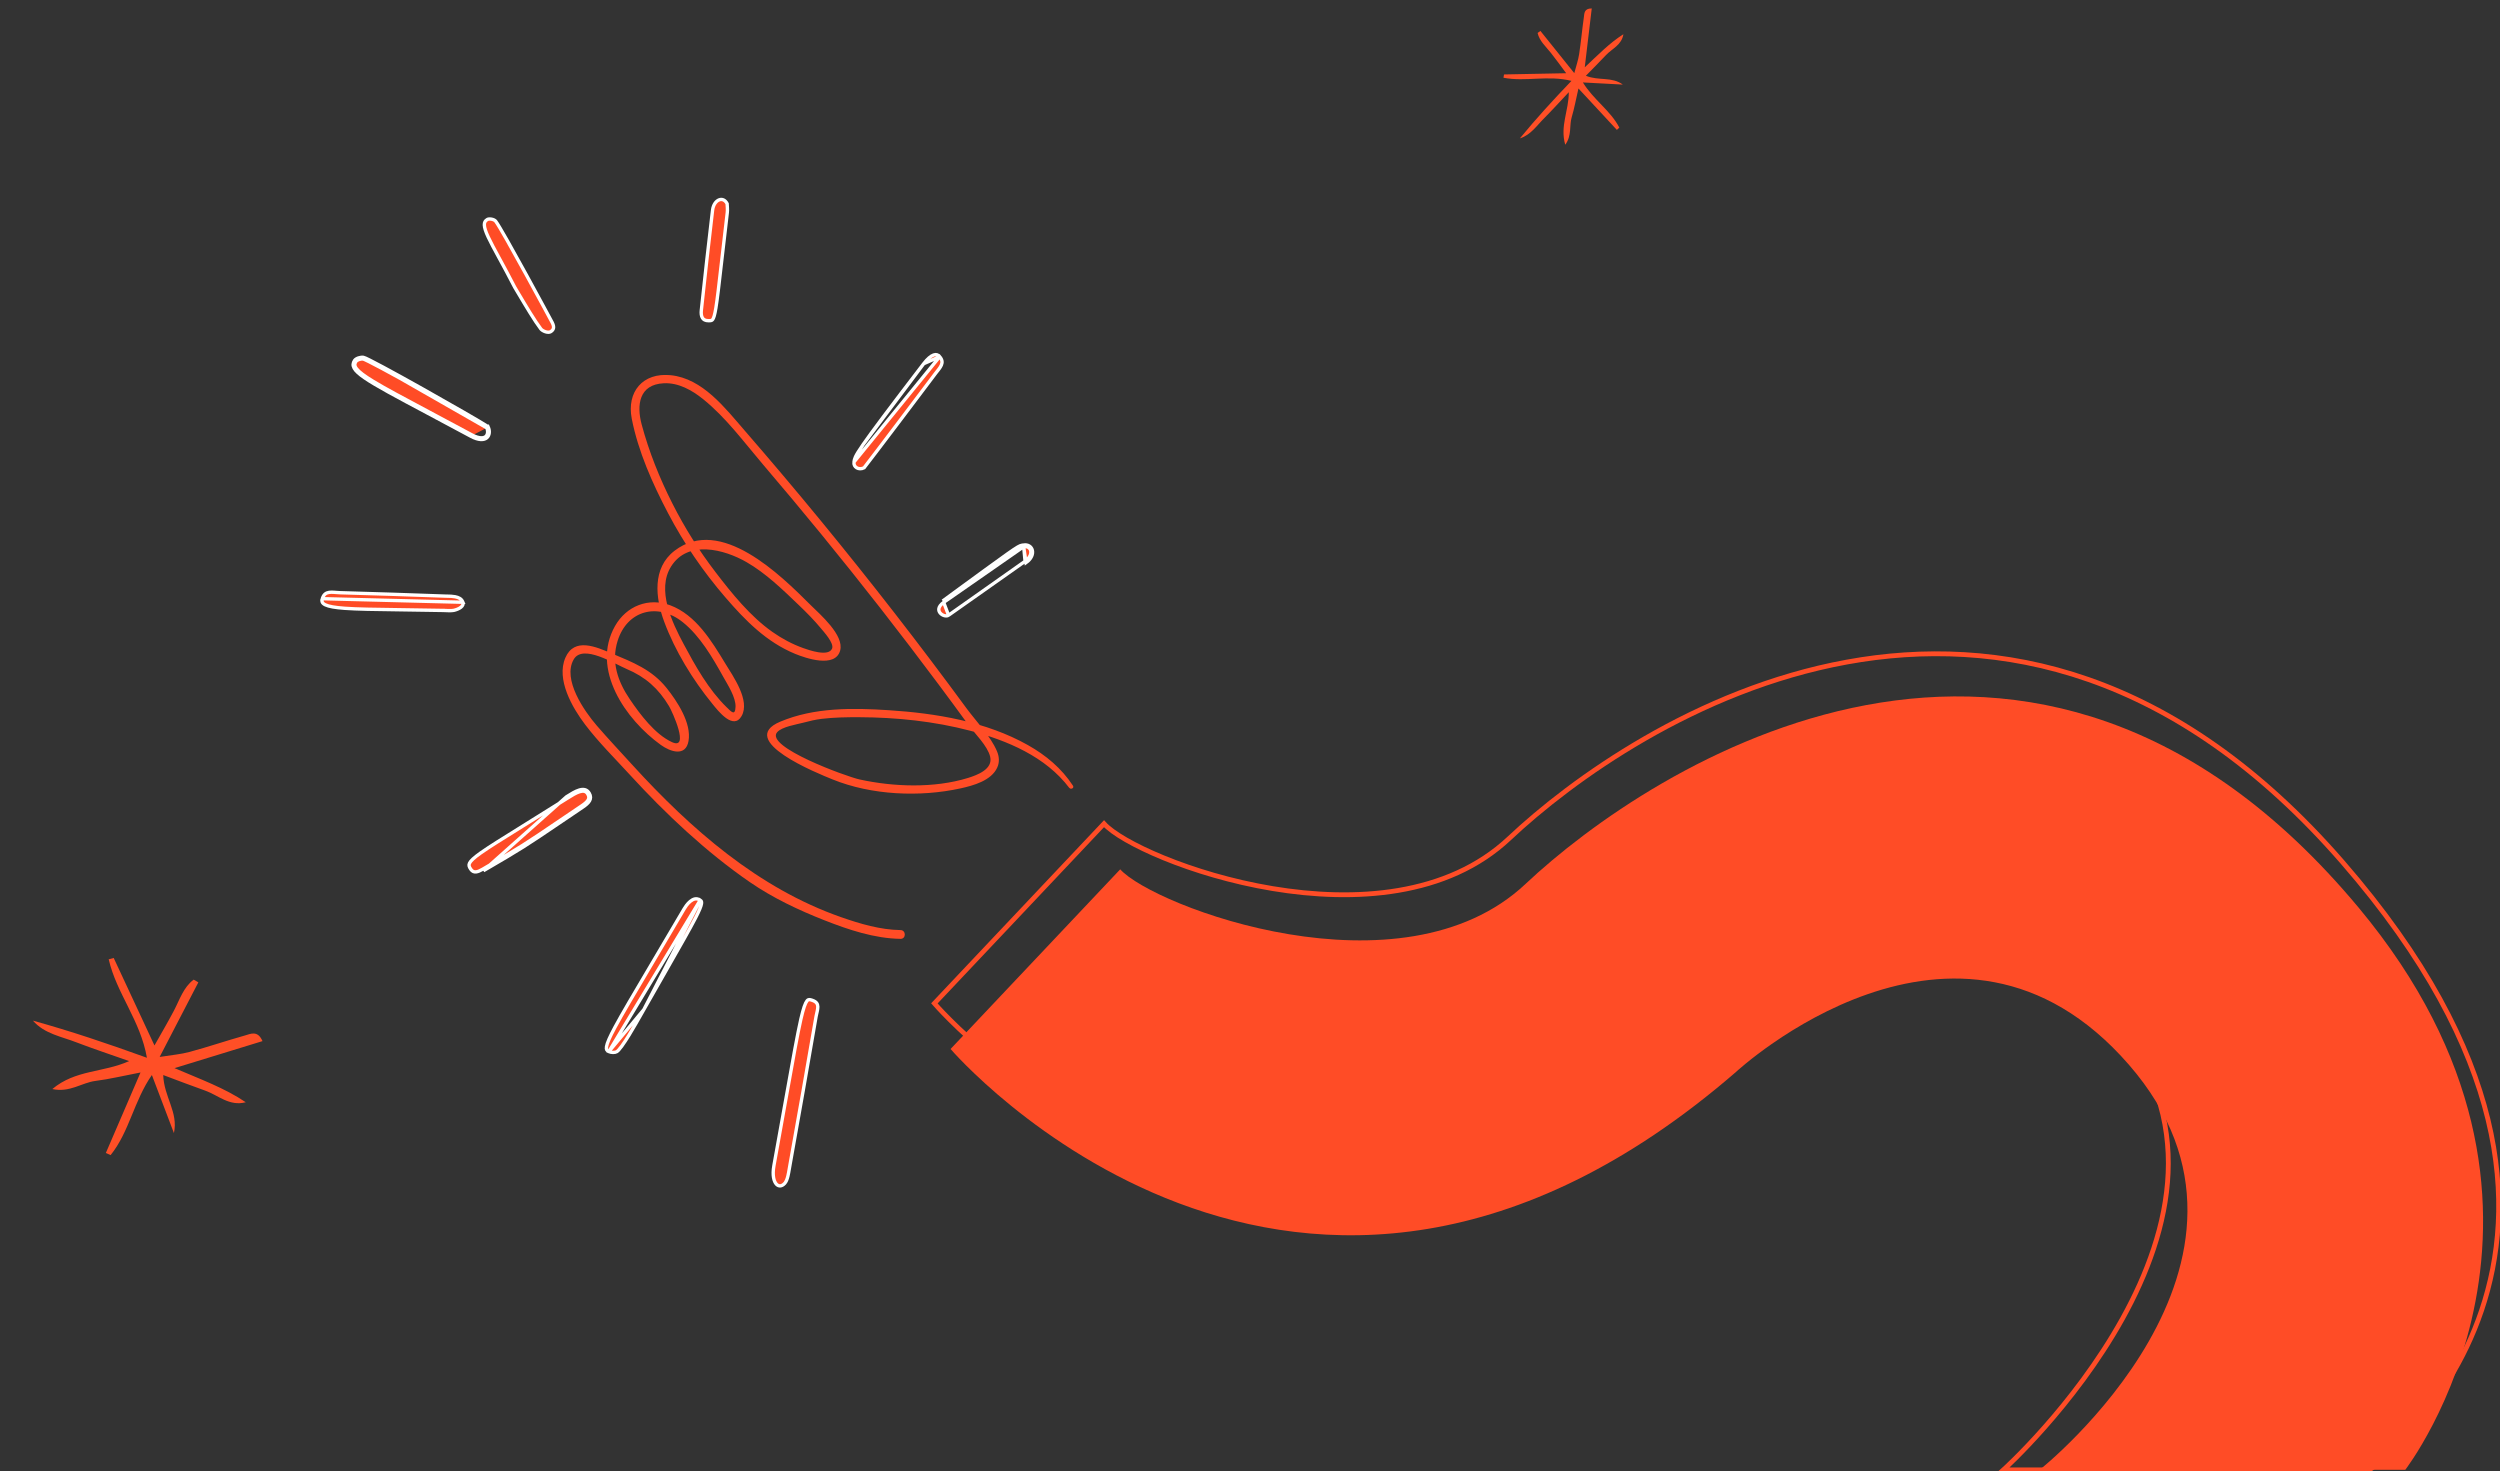 <svg xmlns="http://www.w3.org/2000/svg" width="520" height="306" viewBox="0 0 520 306" fill="none"><rect x="0" y="0" width="520" height="306" fill="#333333" stroke="none"/><path d="M312.742 16.173C317.312 17.059 321.943 15.592 326.862 16.822C323.083 20.771 319.509 24.663 316.134 28.783C318.405 28.077 319.643 26.117 321.2 24.58C322.828 22.945 324.373 21.231 326.309 19.177C326.312 23.049 324.442 26.22 325.571 30.108C326.975 28.19 326.389 26.123 326.909 24.397C327.46 22.558 327.798 20.646 328.319 18.404C331.124 21.434 333.724 24.223 336.309 27.018L336.822 26.542C334.985 22.984 331.456 20.772 329.244 17.148C332.172 17.297 334.871 17.449 337.55 17.593C335.255 15.9 332.589 16.864 329.863 15.76C331.359 14.233 332.713 12.87 334.035 11.47C335.321 10.103 337.302 9.376 337.669 7.12C334.798 8.922 332.446 11.375 329.628 14.002C330.145 9.668 330.601 5.793 331.084 1.756C329.452 1.747 329.554 2.833 329.439 3.615C329.073 6.17 328.848 8.746 328.456 11.28C328.277 12.473 327.869 13.634 327.451 15.215C324.915 12.049 322.667 9.238 320.406 6.432C320.204 6.571 320.022 6.718 319.821 6.857C320.201 8.534 321.522 9.661 322.565 10.978C323.609 12.295 324.589 13.656 325.763 15.23C321.198 15.323 317.019 15.394 312.832 15.485C312.788 15.721 312.764 15.964 312.72 16.199" fill="#FF4F26"></path><path d="M22.616 199.558C24.227 206.604 29.218 212.258 30.559 220.015C22.579 217.129 14.809 214.497 6.842 212.291C9.269 215.072 12.829 215.599 15.989 216.845C19.332 218.131 22.735 219.248 26.867 220.709C21.372 223.143 15.696 222.478 10.883 226.522C14.488 227.312 17.056 225.182 19.832 224.836C22.79 224.464 25.717 223.745 29.227 223.077C26.685 228.962 24.357 234.404 22.012 239.83L23.01 240.259C26.909 235.416 27.834 229.018 31.592 223.601C33.217 227.853 34.696 231.781 36.173 235.675C37.136 231.353 34.094 228.173 33.951 223.609C37.057 224.775 39.843 225.842 42.66 226.84C45.409 227.808 47.685 230.165 51.119 229.269C46.758 226.324 41.798 224.525 36.299 222.172C42.777 220.185 48.566 218.401 54.601 216.553C53.589 214.23 52.112 215.056 50.93 215.384C47.072 216.468 43.273 217.766 39.429 218.8C37.622 219.294 35.718 219.444 33.21 219.842C36.113 214.254 38.694 209.298 41.258 204.326C40.934 204.127 40.611 203.961 40.287 203.762C38.145 205.354 37.374 207.938 36.16 210.246C34.945 212.554 33.628 214.801 32.129 217.456C29.132 211.032 26.408 205.143 23.65 199.255C23.288 199.34 22.928 199.459 22.566 199.545" fill="#FF4F26"></path><g clip-path="url(#clip0_12_981)"><path d="M222.406 163.876C217.484 157.366 209.48 154.003 201.797 151.99C194.308 150.026 186.487 149.213 178.755 149.18C176.155 149.169 173.522 149.208 170.939 149.517C169.631 149.672 168.35 149.982 167.081 150.319C165.662 150.695 162.663 151.154 161.654 152.294C158.988 155.303 176.005 161.514 178.777 162.123C185.866 163.683 194.297 163.976 201.304 161.824C203.238 161.227 206.581 159.999 205.954 157.394C205.4 155.098 202.723 152.565 201.348 150.673C199.297 147.852 197.229 145.048 195.145 142.255C187.269 131.696 179.159 121.308 170.817 111.109C166.843 106.253 162.818 101.435 158.744 96.662C154.792 92.032 150.979 86.805 146.2 82.983C143.9 81.141 141.106 79.57 138.063 79.719C132.908 79.968 132.376 84.249 133.479 88.337C134.998 93.984 137.199 99.477 139.837 104.687C142.475 109.898 145.386 114.499 148.806 118.974C152.226 123.449 156.073 128.222 160.679 131.452C162.641 132.83 164.814 134.002 167.081 134.804C168.245 135.214 172.363 136.69 173.079 134.882C173.522 133.77 171.31 131.375 170.745 130.689C169.331 128.975 167.746 127.387 166.144 125.849C162.807 122.652 159.293 119.229 155.269 116.917C150.613 114.245 143.096 112.259 139.593 117.818C136.517 122.708 139.809 129.483 142.193 133.953C144.621 138.494 147.392 143.455 151.117 147.084C152.104 148.046 152.913 148.992 152.991 147.023C153.068 145.054 151.389 142.487 150.435 140.778C148.213 136.79 145.629 132.31 142.027 129.423C136.849 125.274 130.464 126.917 128.468 133.294C127.077 137.747 128.518 141.79 131.035 145.491C133.158 148.61 136.217 152.714 139.759 154.357C143.534 156.105 139.826 148.007 139.172 146.907C136.971 143.206 134.239 140.789 130.309 139.135C127.87 138.112 121.229 133.87 119.333 137.155C116.928 141.315 121.534 147.919 124.134 150.928C126.528 153.699 129.056 156.381 131.522 159.092C143.673 172.422 157.691 184.734 174.947 190.769C178.904 192.151 183.084 193.396 187.313 193.457C188.488 193.473 188.494 195.299 187.313 195.282C181.875 195.199 176.487 193.39 171.477 191.416C166.1 189.303 160.756 186.775 155.989 183.495C146.888 177.234 138.451 169.28 131.001 161.144C127.881 157.737 124.483 154.374 121.695 150.695C119.056 147.216 115.642 141.331 117.598 136.807C119.461 132.498 124.006 134.55 127.26 135.922C131.656 137.769 135.591 139.279 138.662 143.118C140.829 145.834 143.878 150.419 143.213 154.136C142.62 157.46 139.443 156.376 137.465 154.954C130.142 149.694 122.837 139.218 127.92 130.219C130.264 126.071 134.876 124.201 139.41 125.899C144.737 127.896 148.03 133.339 150.834 137.963C152.447 140.623 156.111 145.712 154.243 148.953C152.531 151.923 149.421 147.93 148.19 146.42C144.083 141.386 140.413 135.413 138.146 129.301C136.317 124.367 135.624 118.156 140.292 114.566C149.875 107.198 162.342 119.594 168.683 125.921C170.529 127.763 175.656 132.127 174.747 135.335C173.699 139.03 167.558 136.89 165.396 136.005C159.426 133.549 155.042 129.085 150.895 124.273C146.272 118.919 142.259 113.034 138.972 106.772C135.685 100.511 132.742 93.89 131.406 87.098C130.314 81.512 133.679 77.441 139.532 78.044C146.139 78.724 150.829 84.875 154.842 89.499C160.213 95.688 165.501 101.944 170.701 108.277C181.149 120.993 191.254 133.997 200.988 147.266C203.027 150.048 206.043 153.096 207.379 156.276C207.839 157.372 207.928 158.533 207.434 159.634C206.209 162.372 202.451 163.4 199.801 163.981C191.31 165.845 181.277 165.403 173.184 162.123C170.047 160.856 153.035 154.009 162.286 150.109C169.387 147.117 177.363 147.233 184.907 147.725C194.735 148.361 205.112 150.087 213.792 154.971C217.55 157.084 220.804 159.8 223.176 163.423C223.492 163.909 222.75 164.308 222.411 163.865L222.406 163.876Z" fill="#FF4C26"></path><path d="M500.295 305.723C500.295 305.723 542.499 251.087 490.611 188.806C422.687 107.282 343.1 159.585 317.314 183.855C291.528 208.126 239.856 188.485 233.004 180.819L197.718 218.193C197.718 218.193 269.688 302.095 361.087 222.966C361.087 222.966 407.005 180.288 442.791 221.44C478.571 262.591 424.25 305.723 424.25 305.723H500.295Z" fill="#FF4C26"></path><path d="M492.884 305.724C492.884 305.724 556.873 259.395 487.241 179.315C417.616 99.234 339.731 150.094 313.944 174.364C288.158 198.635 236.486 178.994 229.635 171.328L194.348 208.702C194.348 208.702 266.319 292.604 357.718 213.475C357.718 213.475 403.636 170.797 439.422 211.949C475.202 253.1 416.712 305.729 416.712 305.729H492.884V305.724Z" stroke="#FF4C26" stroke-miterlimit="10"></path></g><g clip-path="url(#clip1_12_981)"><path d="M163.262 246.088L163.258 246.09L163.223 246.13C162.907 246.484 162.58 246.64 162.297 246.661C162.02 246.681 161.737 246.575 161.486 246.305C160.969 245.747 160.601 244.48 160.978 242.42L160.978 242.42C161.952 237.051 162.766 232.493 163.457 228.629C164.964 220.19 165.882 215.054 166.584 211.976C166.84 210.857 167.065 210.02 167.276 209.401C167.489 208.777 167.68 208.401 167.856 208.182C168.019 207.979 168.156 207.926 168.29 207.916C168.457 207.905 168.667 207.957 168.984 208.071L168.985 208.071C169.452 208.237 169.719 208.444 169.874 208.654C170.027 208.862 170.095 209.106 170.103 209.393C170.111 209.687 170.057 210.01 169.98 210.362C169.956 210.471 169.929 210.587 169.901 210.705C169.844 210.946 169.784 211.198 169.744 211.431C167.956 221.812 166.139 232.191 164.271 242.562C164.232 242.775 164.196 242.986 164.161 243.196C164.077 243.69 163.995 244.172 163.884 244.626C163.732 245.249 163.539 245.751 163.262 246.088Z" fill="#FF4C26" stroke="white" stroke-width="0.7"></path><path d="M126.639 218.73L126.64 218.731C126.865 218.837 127.185 218.906 127.511 218.909C127.84 218.913 128.123 218.85 128.295 218.744C128.399 218.68 128.545 218.55 128.731 218.344C128.913 218.142 129.118 217.883 129.342 217.576C129.791 216.961 130.302 216.173 130.836 215.304C131.756 213.806 132.729 212.089 133.542 210.656C133.671 210.428 133.796 210.208 133.916 209.997L126.639 218.73ZM126.639 218.73C126.401 218.619 126.273 218.509 126.204 218.381C126.135 218.255 126.094 218.053 126.155 217.695C126.279 216.957 126.794 215.753 127.899 213.693C129.384 210.926 131.882 206.702 135.755 200.152C137.613 197.008 139.789 193.328 142.321 189.017C142.498 188.719 142.956 187.991 143.573 187.48C143.88 187.226 144.207 187.042 144.539 186.979C144.86 186.917 145.209 186.962 145.591 187.206L145.639 187.237M126.639 218.73L145.639 187.237M145.639 187.237L145.648 187.239M145.639 187.237L145.648 187.239M145.648 187.239C145.775 187.326 145.843 187.4 145.881 187.479C145.923 187.566 145.952 187.705 145.912 187.961C145.828 188.497 145.471 189.377 144.668 190.934C143.544 193.111 141.6 196.518 138.484 201.977C137.176 204.268 135.662 206.921 133.916 209.997L145.648 187.239Z" fill="#FF4C26" stroke="white" stroke-width="0.7"></path><path d="M249.468 215.6C249.667 216.201 249.504 217.279 249.051 217.68C248.567 218.107 247.441 218.179 246.768 217.943C246.047 217.69 220.901 198.618 220.251 197.667C219.925 197.198 219.905 196.126 220.23 195.699C220.555 195.272 221.504 195.138 222.148 195.184C222.913 195.244 221.912 194.567 247.339 213.576C248.013 214.081 249.073 214.433 249.468 215.6Z" fill="#FF4C26"></path><path d="M75.607 74.33C74.999 74.234 74.051 74.526 73.749 74.977C72.341 77.092 75.669 78.864 89.052 85.99C91.621 87.358 94.562 88.924 97.911 90.728M75.607 74.33L101.245 88.989M75.607 74.33C76.784 74.506 98.533 86.811 101.5 88.737L75.607 74.33ZM97.911 90.728C101.286 92.542 102.272 90.414 101.555 88.826L101.329 89.043C101.302 89.026 101.274 89.008 101.245 88.989M97.911 90.728L98.077 90.42M97.911 90.728L98.077 90.42C98.077 90.42 98.077 90.42 98.077 90.42M101.245 88.989C99.67 87.978 93.617 84.494 87.753 81.206C84.769 79.532 81.839 77.913 79.582 76.701C78.454 76.095 77.496 75.592 76.784 75.236C76.428 75.057 76.137 74.917 75.918 74.82C75.809 74.771 75.721 74.734 75.654 74.709C75.592 74.685 75.562 74.678 75.556 74.676C75.555 74.676 75.555 74.676 75.555 74.676L75.553 74.675L75.553 74.675C75.319 74.638 74.988 74.675 74.674 74.78C74.352 74.888 74.128 75.041 74.04 75.171C73.859 75.443 73.79 75.676 73.802 75.898C73.815 76.124 73.915 76.387 74.169 76.712C74.687 77.375 75.758 78.187 77.587 79.3C80.053 80.802 83.804 82.799 89.202 85.673C91.773 87.043 94.719 88.611 98.077 90.42M101.245 88.989C101.549 89.678 101.459 90.4 101.06 90.769C100.662 91.137 99.759 91.323 98.077 90.42" fill="#FF4C26" stroke="white" stroke-width="0.7"></path><path d="M177.633 96.096L177.633 96.096C177.548 96.636 177.794 97.071 178.199 97.308C178.593 97.538 179.155 97.586 179.724 97.302C181.387 95.188 192.431 80.555 194.626 77.624C194.735 77.478 194.851 77.333 194.964 77.191L194.968 77.186C195.081 77.044 195.192 76.905 195.297 76.764C195.512 76.479 195.692 76.206 195.808 75.93C195.922 75.659 195.97 75.395 195.931 75.125C195.891 74.854 195.758 74.544 195.458 74.189L177.633 96.096ZM177.633 96.096C177.636 96.076 177.638 96.058 177.641 96.039M177.633 96.096L177.641 96.039M177.641 96.039C177.692 95.707 177.73 95.458 177.944 95.004M177.641 96.039L177.944 95.004M177.944 95.004C178.178 94.506 178.623 93.766 179.525 92.463M177.944 95.004L179.525 92.463M179.525 92.463C181.326 89.863 184.905 85.086 192.131 75.648M179.525 92.463L192.131 75.648M192.131 75.648C192.933 74.601 193.629 74.037 194.187 73.839C194.458 73.742 194.687 73.736 194.883 73.79C195.08 73.845 195.273 73.971 195.458 74.189L192.131 75.648Z" fill="#FF4C26" stroke="white" stroke-width="0.7"></path><path d="M117.815 165.741L118.001 166.037C118.043 166.011 118.084 165.985 118.126 165.958C118.928 165.453 119.774 164.921 120.537 164.681C120.934 164.556 121.271 164.522 121.548 164.589C121.809 164.652 122.052 164.813 122.256 165.156C122.413 165.421 122.475 165.644 122.479 165.836C122.483 166.026 122.431 166.21 122.323 166.399C122.097 166.792 121.644 167.174 121.031 167.59C119.339 168.732 117.902 169.705 116.657 170.548C108.861 175.828 108.593 176.009 100.384 180.803L100.383 180.804C99.897 181.088 99.424 181.316 98.997 181.355C98.792 181.374 98.605 181.348 98.434 181.268C98.263 181.188 98.085 181.045 97.912 180.794C97.722 180.518 97.614 180.303 97.574 180.11C97.537 179.931 97.554 179.75 97.665 179.529C97.782 179.296 98.003 179.017 98.384 178.665C98.763 178.316 99.282 177.909 99.976 177.417C101.717 176.184 104.489 174.462 108.719 171.835C111.257 170.258 114.321 168.356 118.001 166.037L117.815 165.741ZM117.815 165.741C117.861 165.712 117.907 165.683 117.954 165.653C119.578 164.63 121.595 163.36 122.556 164.977C123.283 166.199 122.459 167.044 121.227 167.88C119.536 169.022 118.1 169.994 116.855 170.837C109.053 176.12 108.78 176.306 100.56 181.106L117.815 165.741Z" fill="#FF4C26" stroke="white" stroke-width="0.7"></path><path d="M96.279 125.269L96.219 125.129C95.974 124.559 95.394 124.267 94.666 124.125C94.109 124.017 93.545 124.009 93.092 124.003C92.953 124.001 92.823 124 92.709 123.995C85.382 123.727 78.043 123.485 70.718 123.282C70.456 123.275 70.176 123.252 69.906 123.23C69.777 123.219 69.651 123.209 69.529 123.2C69.138 123.173 68.775 123.164 68.447 123.215C68.124 123.264 67.848 123.369 67.621 123.559C67.395 123.749 67.189 124.047 67.044 124.527L96.279 125.269ZM96.279 125.269C96.342 125.477 96.329 125.646 96.279 125.788C96.215 125.971 96.077 126.145 95.872 126.308C95.455 126.637 94.846 126.851 94.403 126.95C94.133 127.01 93.767 127.022 93.356 127.014C93.154 127.009 92.948 127.001 92.744 126.992L92.74 126.992C92.54 126.983 92.341 126.975 92.157 126.971M96.279 125.269L67.044 124.527C66.943 124.858 66.959 125.09 67.041 125.266C67.125 125.446 67.307 125.629 67.664 125.801C68.394 126.152 69.688 126.38 71.696 126.526C74.286 126.714 77.958 126.762 82.918 126.826C85.608 126.861 88.677 126.901 92.157 126.971M92.157 126.971C92.157 126.971 92.158 126.971 92.158 126.971L92.151 127.321L92.157 126.971C92.157 126.971 92.157 126.971 92.157 126.971Z" fill="#FF4C26" stroke="white" stroke-width="0.7"></path><path d="M101.369 45.647L101.369 45.647L101.371 45.646C101.434 45.609 101.548 45.572 101.713 45.558C101.873 45.544 102.059 45.553 102.248 45.587C102.641 45.659 102.966 45.825 103.118 46.028L103.118 46.028L103.119 46.029C103.464 46.487 104.354 47.993 105.514 50.038C106.667 52.071 108.071 54.607 109.438 57.099C112.172 62.083 114.751 66.879 114.87 67.11C115.161 67.679 115.182 68.061 115.107 68.323C115.031 68.587 114.837 68.801 114.542 68.99C114.299 69.143 113.902 69.149 113.457 69.007C113.017 68.866 112.65 68.618 112.5 68.424C111.171 66.662 109.569 63.967 107.57 60.603C107.405 60.324 107.236 60.041 107.065 59.753C105.863 57.414 104.789 55.438 103.881 53.769C103.836 53.687 103.792 53.606 103.749 53.526C102.811 51.8 102.065 50.421 101.547 49.308C101.025 48.185 100.759 47.381 100.741 46.796C100.732 46.513 100.782 46.296 100.877 46.121C100.972 45.947 101.127 45.79 101.369 45.647Z" fill="#FF4C26" stroke="white" stroke-width="0.7"></path><path d="M150.479 41.583C150.748 41.703 151.021 41.947 151.244 42.367C151.249 42.503 151.26 42.659 151.27 42.819C151.279 42.946 151.288 43.076 151.294 43.2C151.311 43.531 151.316 43.871 151.279 44.199C150.785 48.372 150.396 51.778 150.079 54.56C149.538 59.313 149.204 62.242 148.905 64.052C148.787 64.766 148.677 65.294 148.564 65.686C148.45 66.081 148.34 66.312 148.237 66.451C148.144 66.577 148.053 66.631 147.944 66.662C147.815 66.699 147.654 66.706 147.4 66.709L147.4 66.709C146.676 66.718 146.3 66.457 146.094 66.108C145.869 65.728 145.807 65.173 145.876 64.539L145.876 64.539C146.615 57.596 147.394 50.657 148.212 43.723C148.353 42.54 148.968 41.803 149.583 41.569C149.887 41.454 150.196 41.457 150.479 41.583Z" fill="#FF4C26" stroke="white" stroke-width="0.7"></path><path d="M212.87 113.365C212.755 113.384 212.659 113.395 212.565 113.412C211.699 113.563 210.911 114.163 196.075 125.008L212.87 113.365ZM212.87 113.365C214.821 113.046 215.696 115.413 213.415 117.031L212.87 113.365ZM196.282 125.29L196.281 125.291C195.627 125.768 195.361 126.211 195.29 126.565C195.221 126.911 195.327 127.231 195.548 127.499C195.773 127.771 196.108 127.975 196.45 128.063C196.796 128.151 197.099 128.109 197.298 127.968L196.282 125.29ZM196.282 125.29C196.979 124.781 197.645 124.294 198.282 123.828C205.162 118.798 208.585 116.296 210.407 115.033C211.407 114.34 211.904 114.035 212.216 113.889C212.448 113.781 212.563 113.764 212.763 113.735C212.811 113.728 212.865 113.72 212.926 113.71L212.927 113.71M196.282 125.29L212.927 113.71M212.927 113.71C213.737 113.578 214.257 113.993 214.389 114.552C214.524 115.128 214.274 115.993 213.213 116.746L213.213 116.746M212.927 113.71L213.213 116.746M213.213 116.746C210.703 118.53 208.409 120.141 205.932 121.881M213.213 116.746L205.932 121.881M205.932 121.881C203.391 123.666 200.656 125.587 197.299 127.968L205.932 121.881Z" fill="#FF4C26" stroke="white" stroke-width="0.7"></path></g><defs><clipPath id="clip0_12_981"><rect width="403" height="228" fill="white" transform="matrix(-1 0 0 1 520 78)"></rect></clipPath><clipPath id="clip1_12_981"><rect width="139.075" height="227.409" fill="white" transform="translate(38.954 82.361) rotate(-30.742)"></rect></clipPath></defs></svg>